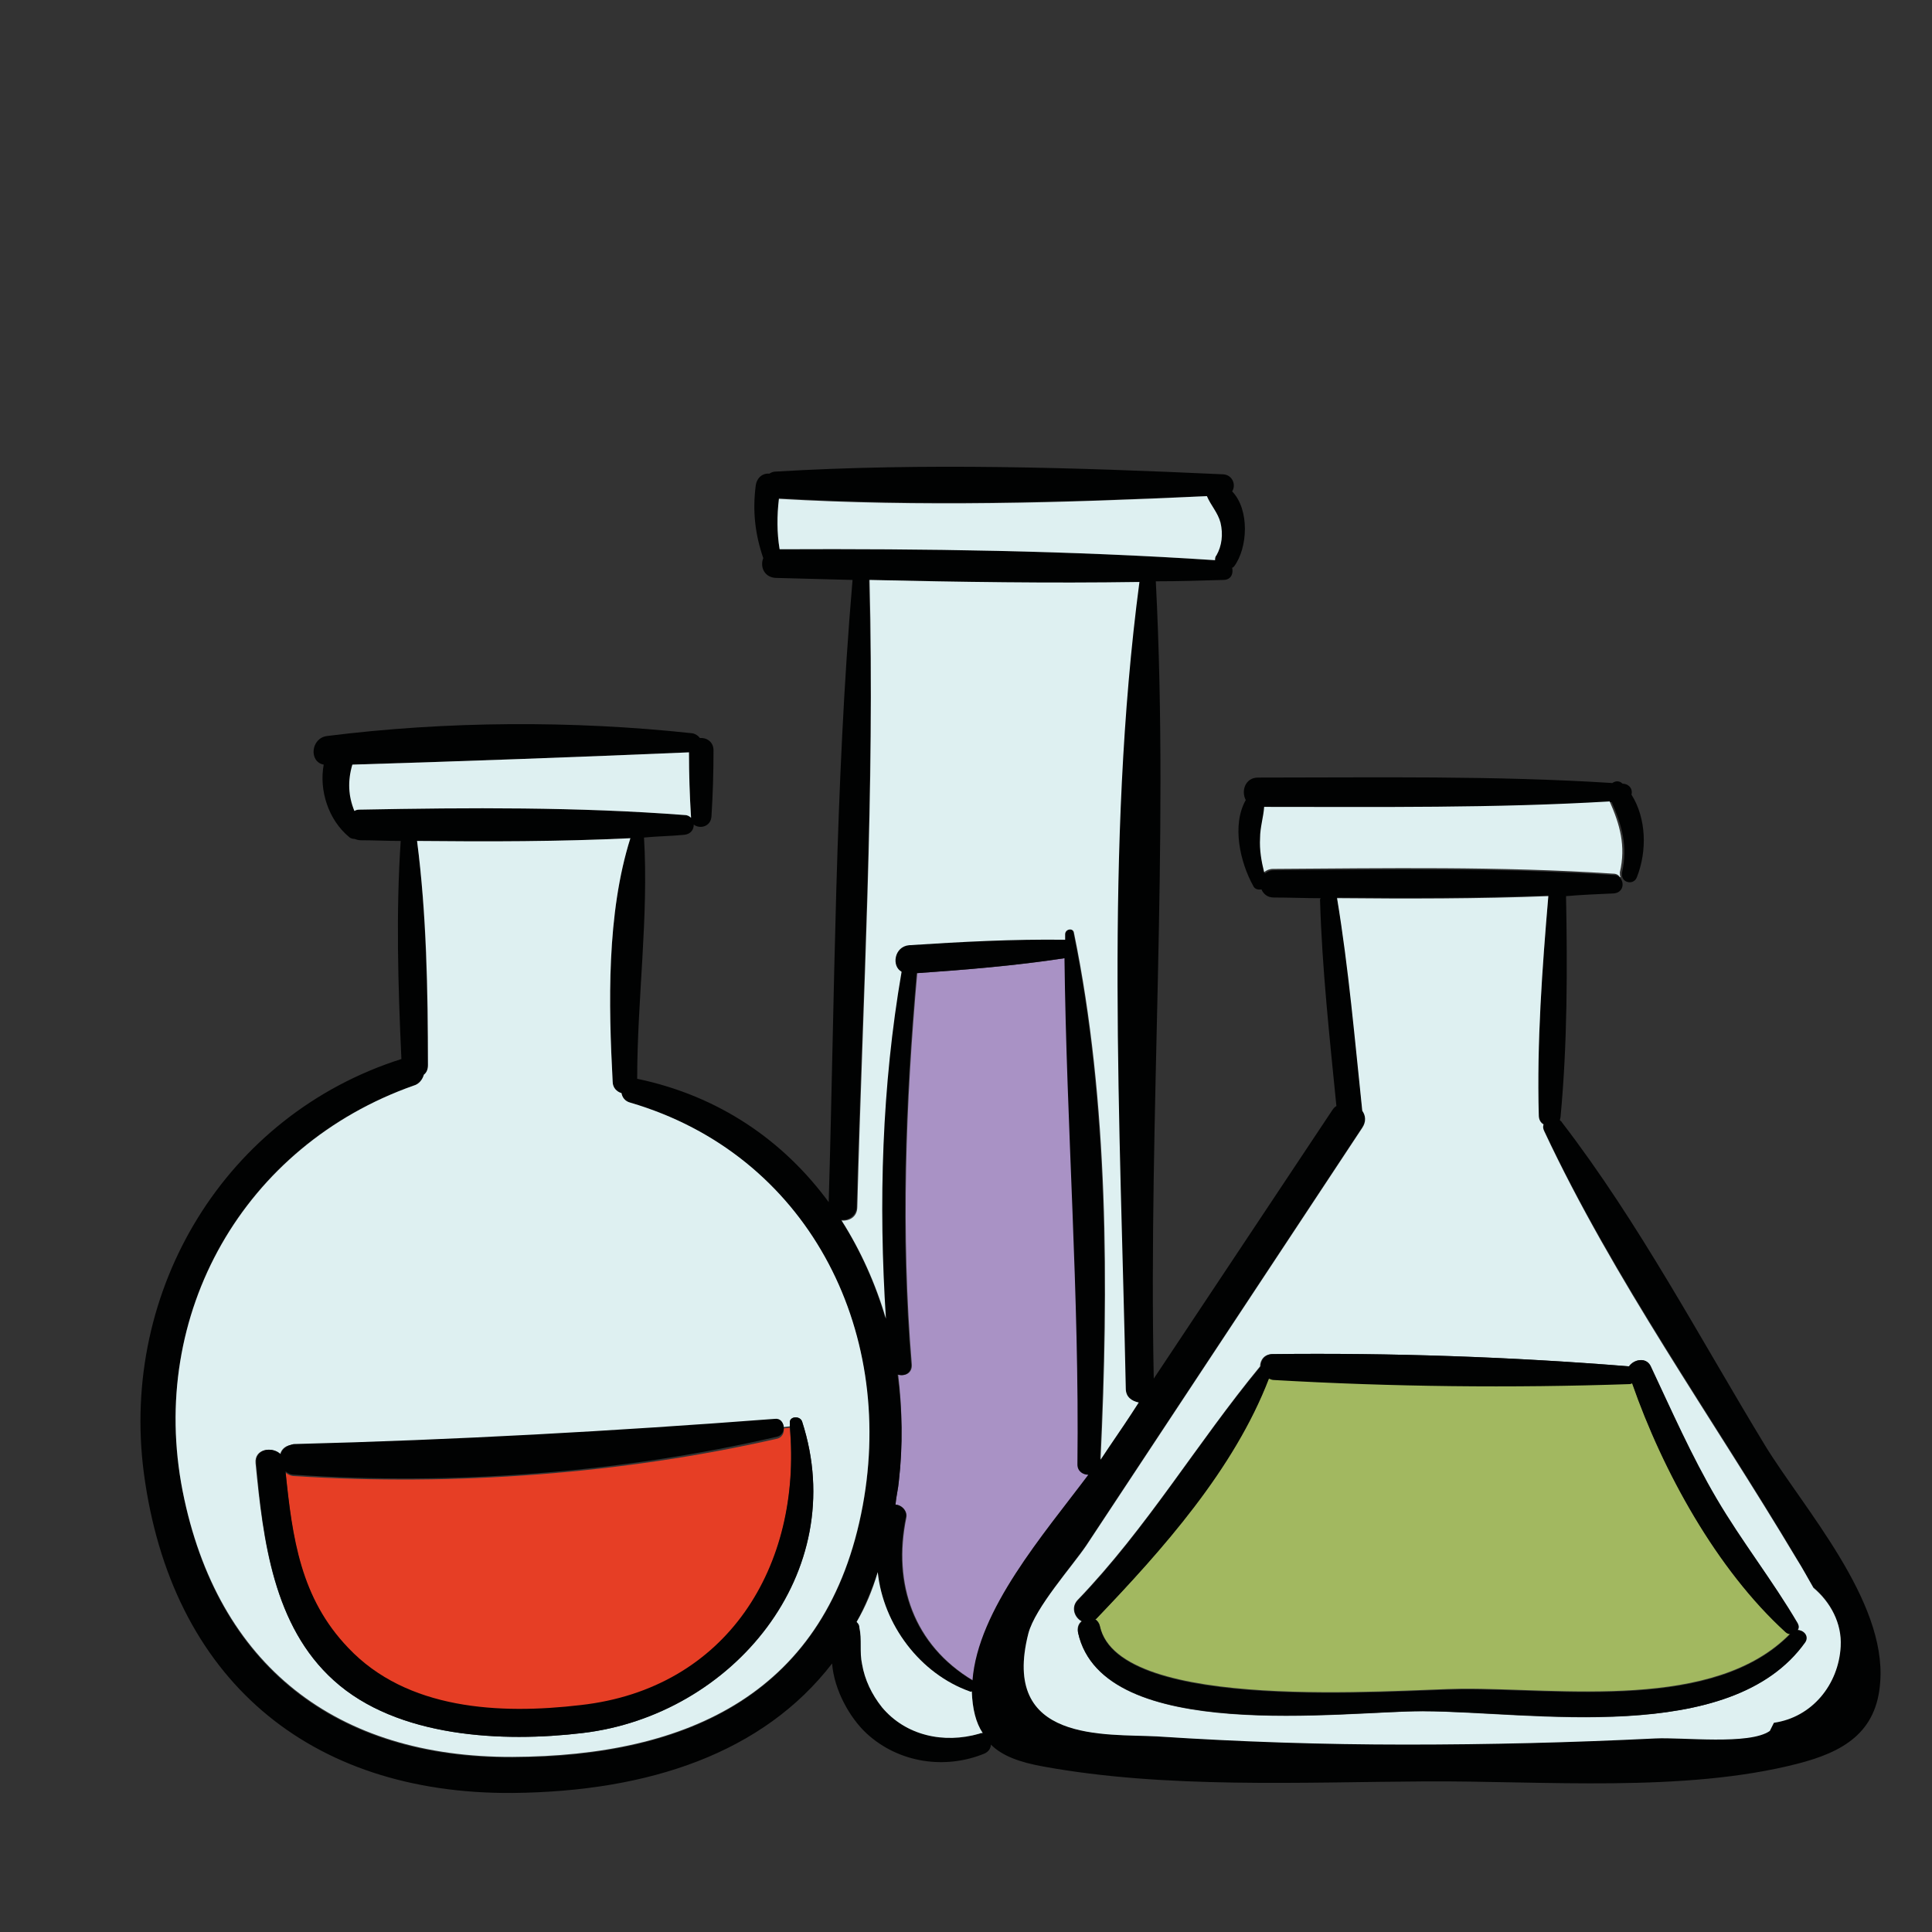 <?xml version="1.0" encoding="UTF-8"?> <!-- Generator: Adobe Illustrator 24.3.0, SVG Export Plug-In . SVG Version: 6.00 Build 0) --> <svg xmlns="http://www.w3.org/2000/svg" xmlns:xlink="http://www.w3.org/1999/xlink" id="Слой_1" x="0px" y="0px" viewBox="0 0 283.5 283.5" style="enable-background:new 0 0 283.5 283.5;" xml:space="preserve"><rect x="0" y="0" width="283.5" height="283.5" fill="#333333" stroke="none"/> <style type="text/css"> .st0{fill:#A2B860;} .st1{fill:#E63E25;} .st2{fill:#A992C5;} .st3{fill:#010202;} .st4{fill:#DEF0F1;} </style> <g id="Слой_1_1_"> </g> <g id="Objects"> </g> <path class="st0" d="M160.9,237.5c-0.1,0.1-0.1,0.1-0.2,0.1c0.3,0.2,0.6,0.5,0.7,1c2.8,12.8,43.4,9.3,53.1,9.2 c14.6-0.1,37.1,3.3,48.2-8.1c-0.2,0-0.5-0.1-0.7-0.3c-10.1-9.2-18-23.6-22.5-36.5c-0.1,0-0.2,0.1-0.3,0.1c-17.4,0.6-35,0.4-52.3-0.6 c-0.2,0-0.5-0.1-0.7-0.2C181,215.6,170.5,227.4,160.9,237.5z"></path> <path class="st1" d="M43.2,216.6c-0.5,0-0.9-0.2-1.3-0.5c1,9.8,2.2,18.5,9.2,25.9c8.6,9.1,22.2,9.8,34.1,8.4 c21.5-2.5,32.5-20.4,30.7-40.9l-0.9,0.1c0.1,0.6-0.2,1.3-0.9,1.5C91.3,216.3,66.6,218.1,43.2,216.6z"></path> <path class="st2" d="M131.9,217.3c-0.1,1.2-0.4,2.3-0.5,3.5c0.9,0,1.8,0.9,1.6,1.9c-2,9.7,1.1,18.7,9.8,23.9 c0.8-10.4,10.4-21.4,17-30.2c-0.8,0-1.6-0.5-1.6-1.5c0.3-24.9-1.6-49.5-1.9-74.3c-7.2,1.1-14.5,1.7-21.7,2.2 c-1.7,19.2-2.4,38.1-0.8,57.4c0.1,1.3-1,1.8-2,1.5C132.4,206.8,132.5,212.1,131.9,217.3z"></path> <path class="st3" d="M58.8,123.4c-2,0-3.9-0.1-5.8-0.1c-0.4,0-0.7-0.1-1-0.2c-0.3,0-0.6-0.1-0.8-0.3c-3-2.5-4.4-6.8-3.7-10.6 c-2.2-0.4-1.9-3.9,0.5-4.2c17.5-2.2,36-2.3,53.6-0.4c0.5,0.1,0.9,0.4,1.1,0.7c0.9-0.1,2,0.5,2,1.8c0,3.3-0.1,6.5-0.3,9.7 c-0.1,1.5-1.7,1.9-2.6,1.2c0,0.7-0.4,1.4-1.4,1.5c-2,0.2-3.9,0.2-5.9,0.4c0.7,11.6-1,23.7-1,35.4c12,2.5,21.5,9.1,28.1,18.1 c0.9-30.4,0.9-61,3.5-91.3c-3.8-0.1-7.5-0.2-11.3-0.3c-1.7-0.1-2.3-1.7-1.8-2.9c-1.2-3.5-1.6-6.9-1.1-10.7c0.2-1.2,1.1-1.8,2-1.7 c0.3-0.2,0.6-0.3,0.9-0.3c21.7-1.3,44-0.6,65.7,0.4c1.4,0.1,1.9,1.6,1.3,2.5c2.6,2.7,2.3,8.3,0.3,11c-0.1,0.1-0.2,0.2-0.3,0.2 c0.2,0.8-0.1,1.8-1.3,1.8c-3.3,0.1-6.6,0.2-9.9,0.2c2,38.8-1.1,78.1-0.3,117c8.7-13.1,17.5-26.3,26.2-39.4c0.2-0.3,0.4-0.5,0.6-0.6 c-1-10.1-2.1-20.1-2.4-30.2c0-0.1,0-0.2,0.1-0.3c-2.3,0-4.6-0.1-6.9-0.1c-0.9,0-1.5-0.5-1.8-1.2c-0.4,0.1-1,0-1.2-0.5 c-1.9-3.4-3.2-8.9-1.1-12.6c-0.7-1.3-0.1-3.3,1.8-3.3c17.3,0,34.7-0.3,52,0.8c0.4-0.3,1-0.4,1.5,0.1c0,0,0,0,0.1,0 c1,0.1,1.4,0.9,1.2,1.6c2.2,3.5,2.3,8.3,0.8,12.1c-0.4,1.1-1.8,0.9-2.1,0.1c-0.1-0.2-0.1-0.4-0.1-0.7c0.9-3.9,0-7-1.5-10.4 c-16.9,1-33.8,0.8-50.7,0.8c-0.2,1.6-0.7,3.1-0.8,4.7c-0.1,1.7,0.2,3.4,0.6,5c0.3-0.3,0.8-0.5,1.3-0.5c16.6-0.1,33.3-0.4,49.9,0.7 c0.5,0,0.8,0.2,1,0.5c0.6,0.8,0.3,2.1-1,2.2c-2.3,0.1-4.7,0.2-7,0.4c0.2,10.7,0.2,21.6-0.8,32.3c0,0.2-0.1,0.4-0.1,0.6 c0.1,0.1,0.2,0.1,0.3,0.3c11.3,14.7,20.2,31.6,29.8,47.4c5.7,9.3,17.8,22.7,16.9,34.7c-0.5,7.5-5.5,10.3-12.1,12 c-16.7,4.3-37.4,2.5-54.6,2.6c-18.1,0.1-38.3,1.1-56.2-2.2c-3.3-0.6-5.9-1.5-7.6-3.2c0,0.5-0.3,1-0.9,1.3 c-5.8,2.4-12.6,1.4-17.3-2.9c-2.5-2.3-4.8-6.4-5.1-10.3c-10.1,13.1-26.8,18.8-46.9,19c-29.8,0.2-50.1-16.7-54.1-47 c-3.5-26.9,12-52.5,37.8-60.7C58.4,144.5,58.1,133.8,58.8,123.4z M75.2,257.9c25.7-0.1,46.3-9.3,51.4-36.9 c4.8-26-8.2-51.5-34.1-59.1c-0.8-0.2-1.2-0.8-1.3-1.4c-0.7-0.2-1.3-0.8-1.3-1.7c-0.6-11.4-0.9-24.7,2.6-35.8 c-10.4,0.5-20.8,0.6-31.3,0.4c1.4,10.8,1.5,22,1.6,32.9c0,0.6-0.2,1.1-0.6,1.4c-0.2,0.7-0.7,1.3-1.5,1.6 c-24.9,8.7-39,33.4-33.9,59.5C31.8,244.6,49.4,258,75.2,257.9z M53,118.8c15.8-0.3,31.8-0.4,47.5,0.8c0.4,0,0.7,0.2,0.9,0.4 c0-0.1,0-0.1,0-0.1c-0.2-3.2-0.3-6.3-0.3-9.5c-16.4,0.7-32.9,1.3-49.3,1.8c-0.7,2.4-0.6,4.6,0.3,6.8C52.3,118.8,52.6,118.8,53,118.8 z M178.2,82.2c0-0.2,0-0.5,0.2-0.7c0.8-1.4,1-3.1,0.6-4.8c-0.4-1.5-1.4-2.5-2-3.9c-20.8,0.9-42,1.5-62.7,0.3c-0.3,2.5-0.3,5,0.1,7.4 C135.6,80.5,157,80.8,178.2,82.2z M129.9,193.4c-1.1-17-0.6-34.1,2.3-50.9c-1.5-0.9-1.2-3.8,1.1-3.9c7.6-0.5,15.2-0.9,22.9-0.8 c0-0.3,0-0.5,0-0.8c0-0.7,1.2-0.9,1.3-0.2c5.1,24.9,5.1,52.1,3.9,77.3c0.5-0.7,0.9-1.3,1.2-1.8c1.9-2.9,3.2-5.1,2.8-7.4 c-0.1-0.6-0.3-1-0.3-1.1c-0.8-38.8-3.1-79.8,2-118.4c-13.2,0.2-26.4,0.1-39.6-0.3c0.9,30.6-1,61.4-1.8,91.9c0,1.4-1.2,2.1-2.3,2 C126.2,183.4,128.4,188.3,129.9,193.4z M126.5,244.2c0.4,2.3,1.4,4.4,2.9,6.3c3.5,4.2,9.1,5.4,14.3,3.9c0.2-0.1,0.4-0.1,0.5-0.1 c-1-1.5-1.5-3.5-1.6-6.1c-0.1,0-0.2,0.1-0.3,0c-7.3-2.6-12.7-9.8-13.5-17.5c-0.9,2.6-1.9,5-3.1,7.3c0.2,0.2,0.4,0.4,0.4,0.8 C126.6,240.6,126.2,242.4,126.5,244.2z M132.9,222.7c-2,9.7,1.1,18.7,9.8,23.9c0.8-10.4,10.4-21.4,17-30.2c-0.8,0-1.6-0.5-1.6-1.5 c0.3-24.9-1.6-49.5-1.9-74.3c-7.2,1.1-14.5,1.7-21.7,2.2c-1.7,19.2-2.4,38.1-0.8,57.4c0.1,1.3-1,1.8-2,1.5 c0.7,5.1,0.8,10.4,0.2,15.6c-0.1,1.2-0.4,2.3-0.5,3.5C132.2,220.8,133.2,221.7,132.9,222.7z M206.3,255.9 c12.2,0.1,24.4-0.2,36.6-0.9c4.1-0.2,13.8,1,16.8-1.1c0.2-0.4,0.4-0.8,0.6-1.2c5.5-0.8,9.5-5.6,9.8-11.2c0.1-3.4-1.5-6.5-4-8.6 c-0.9-1.4-1.7-2.9-2.5-4.3c-12.3-20.7-26.8-41-37-62.7c-0.2-0.4-0.2-0.7-0.1-1c-0.4-0.2-0.7-0.6-0.7-1.3 c-0.3-10.6,0.5-21.6,1.4-32.2c-10.3,0.4-20.7,0.4-31,0.3c1.8,10.4,2.7,20.8,3.7,31.2c0.5,0.7,0.6,1.6,0,2.5 c-13.5,20.4-27,40.9-40.5,61.3c-2.1,3.1-7.5,9.2-8.5,13c-4.1,16.1,11.2,14.6,18.9,15.1C181.9,255.5,194.1,255.9,206.3,255.9z"></path> <path class="st4" d="M62.2,157.7c0.4-0.3,0.6-0.8,0.6-1.4c0-10.9-0.2-22.1-1.6-32.9c10.4,0.1,20.9,0.1,31.3-0.4 c-3.5,11.1-3.2,24.4-2.6,35.7c0,0.9,0.6,1.5,1.3,1.7c0.1,0.6,0.5,1.2,1.3,1.4c25.9,7.6,38.9,33.1,34.1,59.1 c-5.1,27.6-25.7,36.8-51.4,36.9s-43.3-13.3-48.4-39c-5.1-26,9-50.7,33.9-59.5C61.5,159.1,62,158.4,62.2,157.7z M49,246.6 c9.3,8.4,24.8,9.1,36.5,7.7c22-2.6,39.4-23.5,32.2-45.7c-0.3-0.9-1.9-0.8-1.8,0.2c0,0.2,0,0.3,0,0.5l-0.9,0.1 c-0.1-0.6-0.5-1.2-1.3-1.1c-23.6,1.8-46.9,3.1-70.6,3.7c-1.1,0-1.8,0.6-2,1.4c-1.2-1.2-3.8-0.8-3.6,1.3 C38.6,226,40.1,238.6,49,246.6z M73.8,178.3c-0.6-4.2-5.1-7.6-9.3-6.3c-0.4,0.1-0.6,0.6-0.5,0.9c-2.3,1.1-4.1,3.5-4.3,6.2 c-0.4,4.2,3.3,7,7.2,6.7C70.8,185.6,74.4,182.4,73.8,178.3z M85,151.3c1.3-2.6,0.7-5.8-1.6-7.6c-0.6-0.4-1.2-0.1-1.4,0.4l-0.1-0.1 c0.2-0.4,0-0.9-0.5-1.1c-3-1-6.3,0.9-7.3,3.8c-1.1,3,0.7,6.1,3.6,7.2C80.4,155.1,83.6,154.1,85,151.3z M101.5,194.1 c-0.1-2.5-1.4-4.9-3.5-6.2c0.3-0.4,0.3-1-0.3-1.3c-4.2-2.2-9.6,0.9-10.7,5.2c-1.2,4.4,2.2,8.2,6.4,8.8 C97.6,201.3,101.6,198.5,101.5,194.1z"></path> <path class="st3" d="M41.2,213.4c-1.2-1.2-3.8-0.8-3.6,1.3c1,11.2,2.5,23.9,11.4,31.9c9.3,8.4,24.8,9.1,36.5,7.7 c21.9-2.6,39.4-23.5,32.2-45.7c-0.3-0.9-1.9-0.8-1.8,0.2c0,0.2,0,0.3,0,0.5c1.8,20.5-9.2,38.5-30.7,40.9 c-11.9,1.4-25.5,0.7-34.1-8.4c-7-7.3-8.2-16.1-9.2-25.9c0.4,0.3,0.7,0.5,1.3,0.5c23.3,1.6,48.1-0.3,70.9-5.6c0.7-0.2,1-0.9,0.9-1.5 s-0.5-1.2-1.3-1.1c-23.6,1.8-46.9,3.1-70.6,3.7C42.1,212.1,41.4,212.6,41.2,213.4z"></path> <path class="st4" d="M51.7,112.2c-0.7,2.4-0.6,4.6,0.3,6.8c0.3-0.2,0.6-0.2,1-0.2c15.8-0.3,31.8-0.4,47.5,0.8c0.4,0,0.7,0.2,0.9,0.4 c0-0.1,0-0.1,0-0.1c-0.2-3.2-0.3-6.3-0.3-9.5C84.6,111.1,68.2,111.7,51.7,112.2z"></path> <path class="st4" d="M114.3,73.2c-0.3,2.5-0.3,5,0.1,7.4c21.3-0.1,42.7,0.2,63.9,1.6c0-0.2,0-0.5,0.2-0.7c0.8-1.4,1-3.1,0.6-4.8 c-0.4-1.5-1.4-2.5-2-3.9C156.2,73.8,135,74.4,114.3,73.2z"></path> <path class="st4" d="M127.6,85.1c13.2,0.3,26.4,0.5,39.6,0.3c-5.1,38.6-2.8,79.6-2,118.4c0,1.2,0.9,1.8,1.9,2 c-1.4,2.2-2.9,4.4-4.4,6.6c-0.4,0.6-0.8,1.2-1.2,1.8c1.2-25.3,1.2-52.5-3.9-77.3c-0.1-0.8-1.3-0.6-1.3,0.2c0,0.3,0,0.5,0,0.8 c-7.6-0.1-15.2,0.3-22.9,0.8c-2.2,0.2-2.6,3.1-1.1,3.9c-2.9,16.8-3.4,33.9-2.3,50.9c-1.5-5.1-3.7-10-6.5-14.4c1.1,0.1,2.3-0.5,2.3-2 C126.6,146.5,128.4,115.7,127.6,85.1z M149.6,103.8c1-2.8-0.1-6.4-2.9-7.6c-0.2-0.1-0.5-0.1-0.6,0.1c-0.1-0.1-0.2-0.2-0.4-0.3 c-3.2-1.1-6.8,1-7.7,4.2c-1,3.2,1.3,6.3,4.3,7.2C145.3,108.3,148.6,106.9,149.6,103.8z M155.9,127.8c2.1-1.5,3.1-4,2.9-6.4 c0.1-0.2,0.2-0.4,0.1-0.6c-0.6-3.8-5.2-5.8-8.7-4.9c-4,1.1-5.3,5.5-3.7,9.1C148.1,128.5,152.5,130.4,155.9,127.8z"></path> <path class="st4" d="M125.7,238c0.2,0.2,0.4,0.4,0.4,0.8c0.4,1.8,0,3.6,0.4,5.4c0.4,2.3,1.4,4.4,2.9,6.3c3.5,4.2,9.1,5.4,14.3,3.9 c0.2-0.1,0.4-0.1,0.5-0.1c-1-1.5-1.5-3.5-1.6-6.1c-0.1,0-0.2,0.1-0.3,0c-7.3-2.6-12.7-9.8-13.5-17.5C128,233.4,127,235.8,125.7,238z "></path> <path class="st4" d="M159.4,226.8c13.5-20.4,27-40.9,40.5-61.3c0.6-0.9,0.5-1.8,0-2.5c-1.1-10.4-2-20.9-3.7-31.2 c10.3,0.1,20.7,0.1,31-0.3c-0.9,10.6-1.7,21.5-1.4,32.2c0,0.6,0.3,1.1,0.7,1.3c-0.1,0.3-0.1,0.6,0.1,1c10.2,21.8,24.7,42.1,37,62.7 c0.9,1.4,1.7,2.9,2.5,4.3c2.5,2.1,4.2,5.2,4,8.6c-0.3,5.6-4.2,10.4-9.8,11.2c-0.2,0.4-0.4,0.8-0.6,1.2c-3,2.1-12.8,0.9-16.8,1.1 c-12.2,0.6-24.4,0.9-36.6,0.9s-24.4-0.4-36.5-1.2c-7.6-0.4-23,1-18.9-15.1C151.9,235.9,157.3,229.9,159.4,226.8z M158.2,239.6 c3.6,16.4,39.1,11.5,50.6,11.5c15.9,0.1,45.1,5.2,56-10.1c0.6-0.9-0.2-1.8-1.1-1.8c0.1-0.3,0.2-0.6,0-1c-3.6-6.3-8.2-12-11.9-18.3 s-6.5-12.9-9.7-19.5c-0.6-1.3-2.4-0.9-3.1,0.1c-17.3-1.4-34.9-2-52.3-1.8c-1.2,0-1.8,0.9-1.8,1.8c-9.3,11.3-16.6,23.7-26.8,34.3 c-1,1.1-0.4,2.6,0.6,3.1C158.3,238.2,158,238.8,158.2,239.6z M213.9,182.3c-0.5-4.3-4.6-7.8-8.9-6.9c-0.4,0.1-0.5,0.4-0.4,0.8 c-2.8,0.8-5,3.8-5.3,6.6c-0.5,4.3,3.2,7.4,7.3,7.2C210.8,189.8,214.4,186.6,213.9,182.3z M219.8,158.2c1.6-2.2,2.1-6.1-0.5-7.8 c-0.1-0.1-0.2-0.1-0.3-0.1c-2.1-1.9-5.4-1.8-7.5,0.1c-2.5,2.2-2.1,6,0.3,8.2C214.1,160.8,217.8,160.9,219.8,158.2z"></path> <path class="st3" d="M185,200.5c0-0.9,0.6-1.8,1.8-1.8c17.4-0.2,35,0.4,52.3,1.8c0.6-1,2.4-1.4,3.1-0.1c3.1,6.6,6,13.2,9.7,19.5 s8.2,12,11.9,18.3c0.2,0.4,0.2,0.7,0,1c0.9,0,1.7,0.9,1.1,1.8c-10.9,15.3-40.1,10.1-56,10.1c-11.5-0.1-47,4.9-50.7-11.5 c-0.1-0.7,0.1-1.3,0.6-1.7c-1-0.5-1.7-2-0.6-3.1C168.4,224.2,175.7,211.7,185,200.5z M161.4,238.7c2.8,12.8,43.4,9.3,53.1,9.2 c14.6-0.1,37.1,3.3,48.2-8.1c-0.2,0-0.5-0.1-0.7-0.3c-10.1-9.2-18-23.6-22.5-36.5c-0.1,0-0.2,0.1-0.3,0.1c-17.4,0.6-35,0.4-52.3-0.6 c-0.2,0-0.5-0.1-0.7-0.2c-5.1,13.3-15.6,25.1-25.3,35.2c-0.1,0.1-0.1,0.1-0.2,0.1C161,237.8,161.3,238.2,161.4,238.7z"></path> <path class="st4" d="M184.9,123c-0.1,1.7,0.2,3.4,0.6,5c0.3-0.3,0.8-0.5,1.3-0.5c16.6-0.1,33.3-0.4,49.9,0.7c0.5,0,0.8,0.2,1,0.5 h0.1c-0.1-0.2-0.1-0.4-0.1-0.7c0.9-3.9,0-7-1.5-10.4c-16.9,1-33.8,0.8-50.7,0.8C185.4,119.9,184.9,121.4,184.9,123z"></path> <circle class="st4" cx="78.1" cy="148.1" r="9"></circle> <circle class="st4" cx="66.5" cy="177.7" r="9"></circle> <ellipse class="st4" cx="94.7" cy="193.7" rx="9.1" ry="9"></ellipse> <ellipse class="st4" cx="153.9" cy="121.8" rx="9.1" ry="9"></ellipse> <ellipse class="st4" cx="144.1" cy="102.8" rx="9.1" ry="9"></ellipse> <ellipse transform="matrix(0.272 -0.962 0.962 0.272 6.622 320.334)" class="st4" cx="215" cy="155.8" rx="9" ry="9.1"></ellipse> <ellipse transform="matrix(0.272 -0.962 0.962 0.272 -25.104 332.115)" class="st4" cx="206.9" cy="182.6" rx="9" ry="9.1"></ellipse> </svg> 
